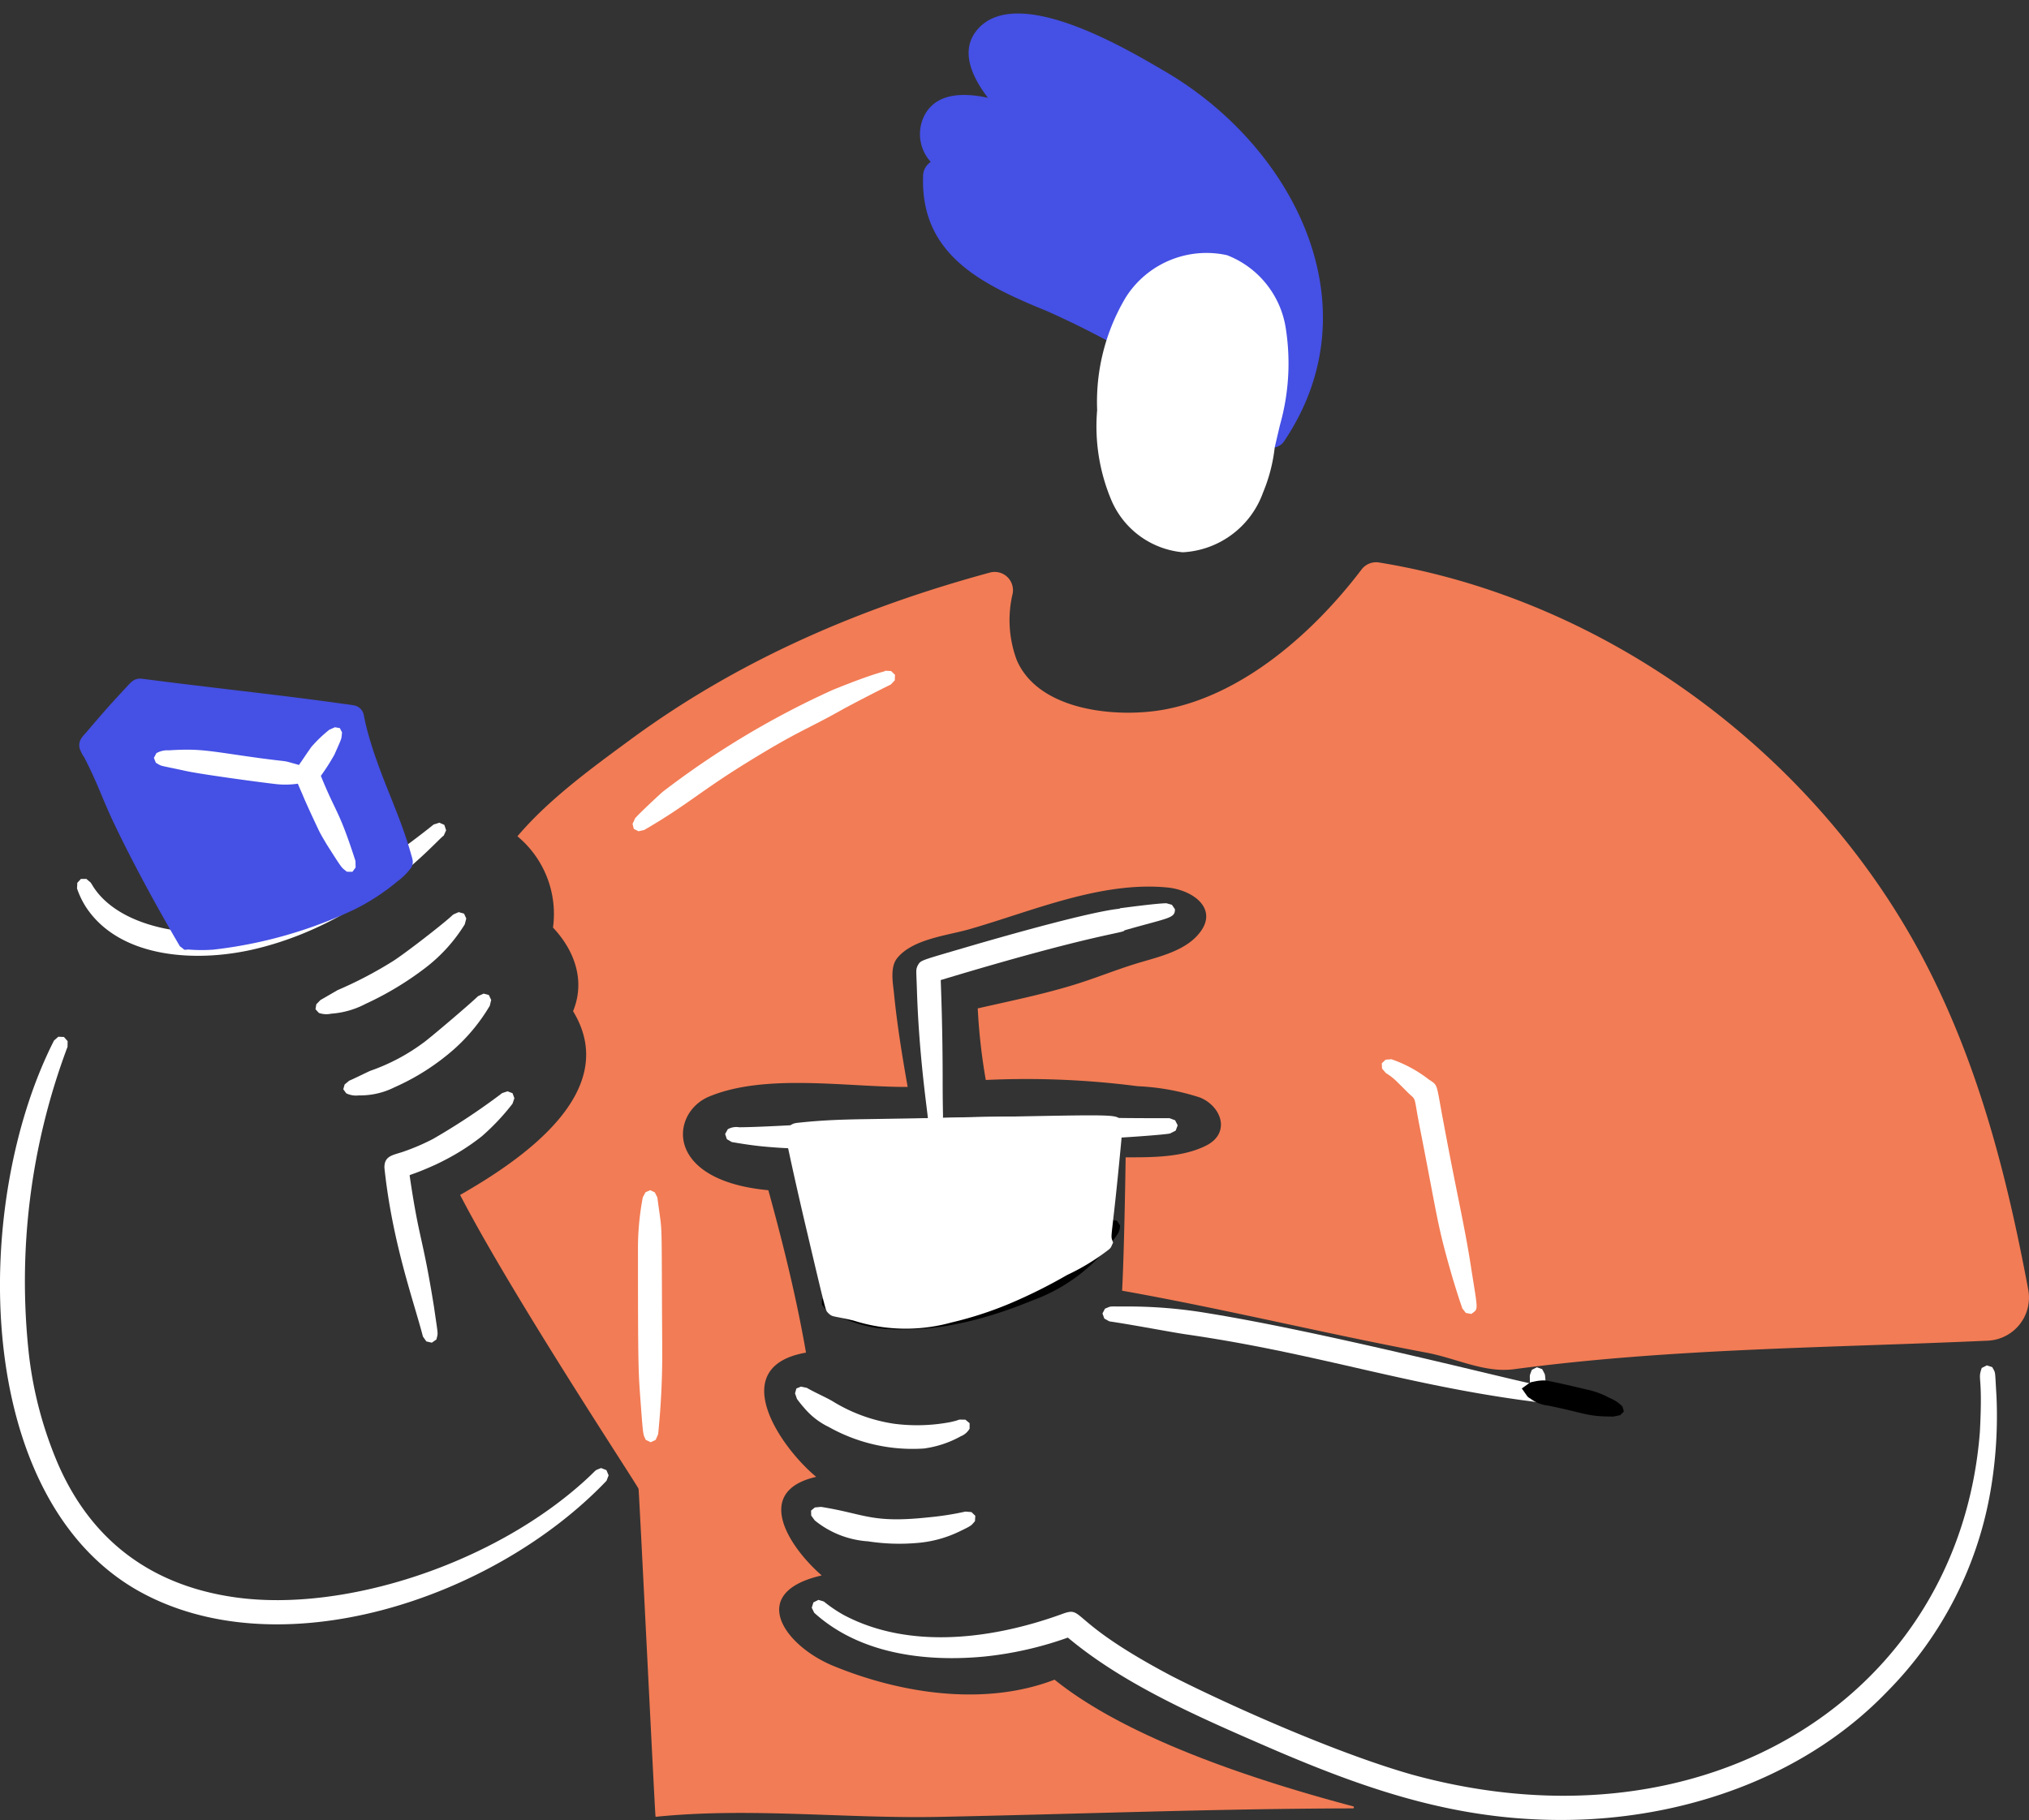 <svg xmlns="http://www.w3.org/2000/svg" width="298.342" height="267.67" viewBox="0 0 298.342 267.67"><rect x="0" y="0" width="298.342" height="267.67" fill="#333333" stroke="none"/><path d="M165.513 170.212s-.184 13.479-.522 19.613c15.009 2.671 29.806 6.3 44.788 9.119 4.284.8 8.505 3.008 12.832 2.431 23.062-3.084 46.464-3.14 69.7-4.2a6.34 6.34 0 005.92-7.5c-3.143-16.812-7.364-33.331-15.426-48.643-15.79-29.988-46.323-52.826-80.041-58.307a2.685 2.685 0 00-2.564 1.036c-7.047 9.278-17.476 18.513-29.095 20.612-6.885 1.241-18.385.22-21.605-7.3a16.788 16.788 0 01-.6-9.767 2.688 2.688 0 00-3.334-3.1c-18.972 5.158-36.874 12.8-52.884 24.581-5.693 4.189-12.008 8.782-16.6 14.208a14.841 14.841 0 015.23 13.426c3.184 3.377 4.784 7.829 2.951 12.3 7.245 11.87-7.65 21.9-16.608 27.023 7.681 14.855 25.938 42.471 26.234 43.218.086.217 2.419 48.132 2.5 48.195a.153.153 0 00.119.037c13.8-1.4 27.735.3 41.6.018 20.026-.4 40.737-1.212 60.8-1.248a.154.154 0 00.035-.306c-13.8-3.664-32.992-9.827-43.879-18.625-10.251 3.952-22.569 2.075-32.533-2.027-7.245-2.98-12.74-10.793-1.706-13.3-4.82-4.206-10.153-12.367-.811-14.5-5.383-4.463-13.331-16.2-1.5-18.274-1.377-7.956-3.381-16.085-5.537-23.883-15.441-1.44-14.405-11.4-8.721-13.77 8.293-3.464 20.3-1.386 29.207-1.42-.8-4.518-1.542-9.076-2-13.643-.153-1.541-.633-3.921.43-5.265 2.263-2.86 7.4-3.354 10.626-4.284 9.189-2.633 19.336-7.081 29.1-6.146 4.073.39 7.991 3.481 4.214 7.3-2.226 2.246-5.9 3.014-8.807 3.911-3.031.933-5.976 2.142-9.013 3.075-4.693 1.45-9.463 2.407-14.248 3.5a86.818 86.818 0 001.183 10.528 127.285 127.285 0 0122.338.918 34.287 34.287 0 019.2 1.675c3.178 1.342 4.454 5.22.9 7.038-3.489 1.775-8.006 1.749-11.873 1.746z" fill="#f27c55" fill-rule="evenodd"/><path d="M165.04 192.152a70.6 70.6 0 0112.832 1.03c16.148 2.616 42.118 9.2 47.085 10.266 0-1.457-.109-.918.282-1.98l.733-.378h.015l.774.277c.545 1.047.349.477.528 2 .119 1.51.329 2.295-.711 2.778-.425.118-.153.129-3.127-.272-17.672-2.472-30.368-6.928-49.08-9.628-1.939-.28-7.336-1.317-11-1.871-.332-.049-.142.023-.993-.45l-.269-.745v-.012l.367-.7c.987-.384.422-.322 2.564-.315z" fill="#fff" fill-rule="evenodd"/><path d="M227.16 203.022c.629.035 5.006 1.06 6.047 1.317a12.173 12.173 0 013.424 1.242 5.544 5.544 0 011.931 1.276l.211.725v.012l-.535.534-.993.208c-3.96 0-3.9-.442-9.576-1.608a5.3 5.3 0 01-2.642-1.034c-.488-.306-.225-.031-1.262-1.489 1.452-1.028 1.129-.869 1.692-.988a6.719 6.719 0 011.703-.195z" fill-rule="evenodd"/><path d="M292.94 201.067c.526 1.025.37.208.621 4.284a65.138 65.138 0 01-.819 13.585 55.217 55.217 0 01-15.312 29.913c-11.461 11.891-27.859 17.935-44.218 18.733-17.09.765-30.966-3.791-46.634-10.572-10.185-4.425-21.255-9.2-29.56-16.164a52.281 52.281 0 01-12.254 2.785c-8.938.854-18.464-.468-25.03-6.426h-.008l-.366-.75.239-.78c.021-.014.724-.364.747-.375.9.272.737.187 1.022.425a20.711 20.711 0 002.678 1.789c9.587 5.109 21.758 3.594 31.928-.066 3.7-1.385.445.705 16.475 9.137 8.389 4.255 24.115 11.287 35.246 14.432 43.616 11.952 80.43-12 83.424-50.41.459-8.739-.384-7.5.275-9.416l.747-.381zM118.646 204.119c.8.485 2.6 1.316 3.29 1.692.647.349.459.269 1.122.652a23.905 23.905 0 008.385 2.928 26.3 26.3 0 008.294-.237c1.9-.422.692-.373 2.212-.358l.612.509.008.011v.8a2.589 2.589 0 01-1.282 1.114 15.4 15.4 0 01-5.425 1.805 25.142 25.142 0 01-14.009-3.17 10.758 10.758 0 01-3.366-2.529 20.2 20.2 0 01-1.3-1.588l-.288-.825.2-.707v-.009l.682-.274zM120.724 221.622c6.544 1.039 7.37 2.448 15.877 1.53a43.075 43.075 0 005.355-.84l.889.075.563.543v.011l-.051.788c-.6.653-.343.58-2.275 1.506a17.426 17.426 0 01-6.328 1.7 29.955 29.955 0 01-7.11-.246 13.846 13.846 0 01-7.843-3.077l-.522-.713-.021-.725v-.011l.563-.459.875-.08z" fill="#fff" fill-rule="evenodd"/><path d="M164.215 179.54h.014l.459.681a2.365 2.365 0 01-.494 1.469 25.679 25.679 0 01-12.373 9.562c-7.257 2.968-14.856 4.913-22.655 4.093a20.589 20.589 0 01-7.546-2.664c-.277-.153-.132-.018-.765-.794v-.783l.584-.509c.918-.032.75-.06.918-.009a32.336 32.336 0 006.968 1.2c6.062.485 11.948-.061 21.105-3.811a38.146 38.146 0 0010.612-6.256c2.373-2.419 1.109-1.513 2.367-2.315z" fill-rule="evenodd"/><path d="M9.387 152.51h.014l.543.612-.014.835a98.14 98.14 0 00-5.661 45.4 57.738 57.738 0 004.292 16.024c4.939 11.288 13.811 17.857 26.128 19.558 16.126 2.226 38.206-5.049 51.673-17.509 1.593-1.476.918-1.06 2.021-1.521l.783.306.324.765-.306.8c-16.7 17.509-48.268 27.835-68.943 16.132-24.317-13.846-24.48-56.916-12.3-80.879.011-.008.624-.548.633-.557z" fill="#fff" fill-rule="evenodd"/><path d="M75.367 160.782v.009l.268.725-.274.808a33.219 33.219 0 01-4.524 4.8 33.221 33.221 0 01-5.525 3.537c-.542.274-.083.058-1.268.627-4.218 1.909-3.837 1.279-3.778 1.822 1.4 9.471 1.844 8.493 3.545 19.079.649 4.533.612 3.7.36 4.81l-.67.471h-.014l-.8-.184-.5-.713c-1.365-5.269-4.5-13.819-5.661-24.818-.041-1.749 1.192-1.847 2.67-2.336a32.358 32.358 0 004.483-1.916 97.977 97.977 0 009.9-6.542c.32-.248.1-.141 1.057-.459zM68.214 134.365h.014l.332.718-.219.854a23.735 23.735 0 01-5.744 6.371 46.255 46.255 0 01-8.844 5.335 12.707 12.707 0 01-5.049 1.44 3.288 3.288 0 01-1.818-.112l-.494-.54c0-.017.116-.711.119-.728l.612-.629c.04-.015 2.424-1.4 2.523-1.455a59.55 59.55 0 008.23-4.321c1.909-1.25 6.732-4.989 8.357-6.426.539-.48.24-.291 1.213-.724zM71.885 146.34v.009l.338.713-.205.858a26.765 26.765 0 01-5.4 6.516 34.119 34.119 0 01-8.625 5.48 11.185 11.185 0 01-5.236 1.186 3.28 3.28 0 01-1.847-.306c-.012-.017-.425-.583-.436-.6l.2-.7.676-.56c.612-.237 2.656-1.27 3.129-1.461a29.128 29.128 0 007.978-4.27c1.1-.831 6.34-5.272 7.843-6.7l.809-.372zM65.336 121.319v.009l.262.782-.352.786c-.929.543-10.892 12.463-27.221 16.55-8.951 2.254-20.423 1.555-25.4-6.066a12.656 12.656 0 01-1.261-2.6c-.061-.179-.031 0 0-.935l.536-.583h.8c.69.6.586.459.682.629.174.051 1.975 4.812 10.845 6.671 13.617 2.723 28.7-6.626 39.539-15.3l.825-.266z" fill="#fff" fill-rule="evenodd"/><path d="M27.427 138.661c-9.082-16.8-11.169-24.174-14-29.056 2.312-2.754 4.644-5.451 7.153-8.028 10.372 1.368 20.808 2.414 31.173 3.912 1.409 7.43 5.214 14.056 7.191 21.287-4.786 4.9-11.218 7.555-17.646 9.478a40.28 40.28 0 01-13.515 2.312" fill="#4550e5" fill-rule="evenodd"/><path d="M20.807 99.814c10.96 1.429 19.6 2.295 29.237 3.638 2.3.318 2.338.263 2.932.751.641.716.4.8.95 2.925 1.77 6.836 4.728 12.116 6.512 18.481.26.918.372 1.149.1 1.893a9.6 9.6 0 01-2.087 2.113 32.01 32.01 0 01-6.4 4.172 65.782 65.782 0 01-20.7 5.881 23.282 23.282 0 01-3.672-.02c-.835.073-.347.125-1.224-.468-.182-.326-5.745-9.68-9.945-18.622-1.489-3.184-2.243-5.539-4.131-9.18a4.986 4.986 0 01-.69-1.392c-.185-1.18.422-1.59 1.247-2.563 2.316-2.742 3.62-4.178 5.179-5.851 1.124-1.193 1.474-1.824 2.692-1.758zm.353 3.719c-3.135 3.331-5.355 6.017-5.588 6.273 1.513 2.61 3.99 9.61 12.479 27.649 6.6.047 17.646-3.848 22.747-6.7a29.137 29.137 0 006.166-4.48c0-1.047-4.532-11.2-6.356-17.748v-.015c-.153-.612-.2-.785-.344-1.415 0-.177-29.021-3.65-29.102-3.564z" fill="#4550e5" fill-rule="evenodd"/><path d="M51.006 128.208c-.848-.7-.5-.141-2.994-4.062-.107-.2-.739-1.206-1.12-1.989-.514-1.071-1.942-4.131-2.382-5.233-1.495-3.45-1.481-3.048.119-5.393.552-.834 1.04-1.5 1.114-1.629a19.5 19.5 0 012.691-2.584l.817-.36.705.124h.014l.324.638c-.124 1.1.063.586-1.114 3.254a31.565 31.565 0 01-2 3.132c2.252 5.583 2.633 4.881 5.089 12.525l.021.953-.47.636h-.014zM172.319 133.072l.444.653c0 1.351-.829 1.215-7.421 3.1 0 .424-4.214.431-27.016 7.315.05 1.6.282 7.038.282 14.95 0 6.452.211 5.017-.24 6.273l-.733.387-.776-.285-.408-.777c0-.783-1.311-8.964-1.628-19.073-.1-3.124-.17-2.907.092-3.571.529-.892.086-.647 8.153-3.025 20.86-6.047 21.6-5.174 21.6-5.438.179-.023 5.439-.737 6.842-.737z" fill="#fff" fill-rule="evenodd"/><path d="M154.25 164.235c9.569.133 7.855.222 17.722.222l.817.306.373.734v.012l-.288.774-.776.393c0 .174-9.792.918-18.32 1.112-30.059.138-31.365 1.815-41.667.815-2.084-.2-4.322-.612-4.5-.635l-.733-.427-.252-.75v-.017l.387-.692a2.555 2.555 0 011.683-.292c7.354-.046 27.343-1.818 45.554-1.555z" fill="#fff" fill-rule="evenodd"/><path d="M162.286 182.571c.19-5.615.765-11.207 1.056-16.818-10.139.116-20.273.5-30.4.587a143.878 143.878 0 00-15.644.594c1.755 8.4 3.756 16.637 5.771 24.96 3.4.545 6.645 1.865 10.133 1.784 7.392-.171 15.566-3.256 21.957-6.7a37.838 37.838 0 007.413-4.284" fill="#fff" fill-rule="evenodd"/><path d="M164.872 165.034c.213.562.208.539-.014 2.924-1.455 15.523-1.665 13.325-1.192 14.8-.375.8-.278.716-.682 1.056a32.489 32.489 0 01-6.089 3.709 75.767 75.767 0 01-8.49 4.224 54.148 54.148 0 01-8.505 2.754 25.233 25.233 0 01-14.41-.288c-3.267-.765-3.029-.459-3.742-1.125-.35-.468-.119.707-3.029-11.686-.523-2.188-1.7-7.241-2.664-11.74-.532-2.486-.78-2.832-.205-3.773.62-.73 1.021-.707 1.98-.811 3.072-.317 5.618-.412 8.721-.47 39.714-.616 37.5-1.045 38.321.426zm-45.425 3.47c1.022 5.011 3.843 16.775 5.081 21.85 5.126.991 6.068 2.061 11.965 1.377 9.142-1.1 16.974-5.433 21.463-7.523a20.888 20.888 0 003.242-1.836c0-6.732.277-10.428.4-14.852-6.257.24-37.624.581-42.151.984zM210.096 158.767c1.443.946 1.04.506 2.177 6.418 1.923 10.355 3.042 14.916 3.954 20.728 1.128 7.226 1.2 6.486.119 7.332h-.014l-.8-.153-.543-.7c0-.176-.029.06-1.377-4.348-2.378-8.215-2.055-8.085-5.032-23.19-.765-4.163-.268-2.8-1.9-4.5-.324-.327-.993-.99-1.149-1.141a8.8 8.8 0 00-1.755-1.4l-.557-.652-.041-.765v-.011l.557-.531.852-.069a18.882 18.882 0 015.509 2.982zM38.286 111.512c4.755.629 2.932.237 5.49.936 1.724.6.952.171 2.078.91l.275.649v.011l-.344.612-.776.389a12.547 12.547 0 01-4.481.294c-2.362-.271-10.943-1.423-13.284-1.942-4.214-.918-3.264-.591-4.325-1.186l-.289-.716v-.012l.366-.682a3.23 3.23 0 011.836-.421c4.754-.306 5.894.119 13.454 1.158zM95.604 175.041l.676.323.379.756c.8 6.226.58 1.328.713 21.74a117.121 117.121 0 01-.6 13.072l-.36.832-.725.349h-.008l-.725-.347c-.384-.887-.37-.282-.733-5.185-.34-4.767-.416-4.247-.416-22.847a40.135 40.135 0 01.711-7.635l.395-.748.684-.306zM131.021 98.691l.578.555-.029.812-.592.62c-2.027.985-5.266 2.673-7 3.609-5.58 3.152-6.44 3.083-14.423 8.034-6.676 4.131-8.684 6.193-14.841 9.751l-.825.184a55.505 55.505 0 01-.69-.346l-.19-.736.352-.765c0-.178 3.391-3.355 4.087-3.96a126.96 126.96 0 0125.037-15c6.885-2.791 7.673-2.622 7.673-2.8z" fill="#fff" fill-rule="evenodd"/><path d="M135.96 16.914c1.65-3.07 5.285-3.404 9.31-2.526-2.69-3.508-4.036-7.237-1.477-10.129 5.978-6.715 22.466 3.305 27.573 6.28 18.748 10.98 30.8 34.28 17.571 54.17a2.257 2.257 0 01-2.898.959 3.605 3.605 0 01-1.088-.508 130.426 130.426 0 00-30.99-19.4c-9.62-3.936-18.758-8.3-18.22-20.121a2.509 2.509 0 011.124-1.825 6.05 6.05 0 01-.905-6.9z" fill="#4550e5"/><path d="M165.522 43.751a14.046 14.046 0 0114.895-6.221 13.767 13.767 0 018.633 10.692 33.3 33.3 0 01-.843 14.275c-.25 1.043-.51 2.172-.772 3.293a24.127 24.127 0 01-1.716 6.64 13.278 13.278 0 01-11.808 8.795 12.682 12.682 0 01-10.458-7.57 27.923 27.923 0 01-2.129-13.333 30.008 30.008 0 014.198-16.57z" fill="#fff"/></svg>